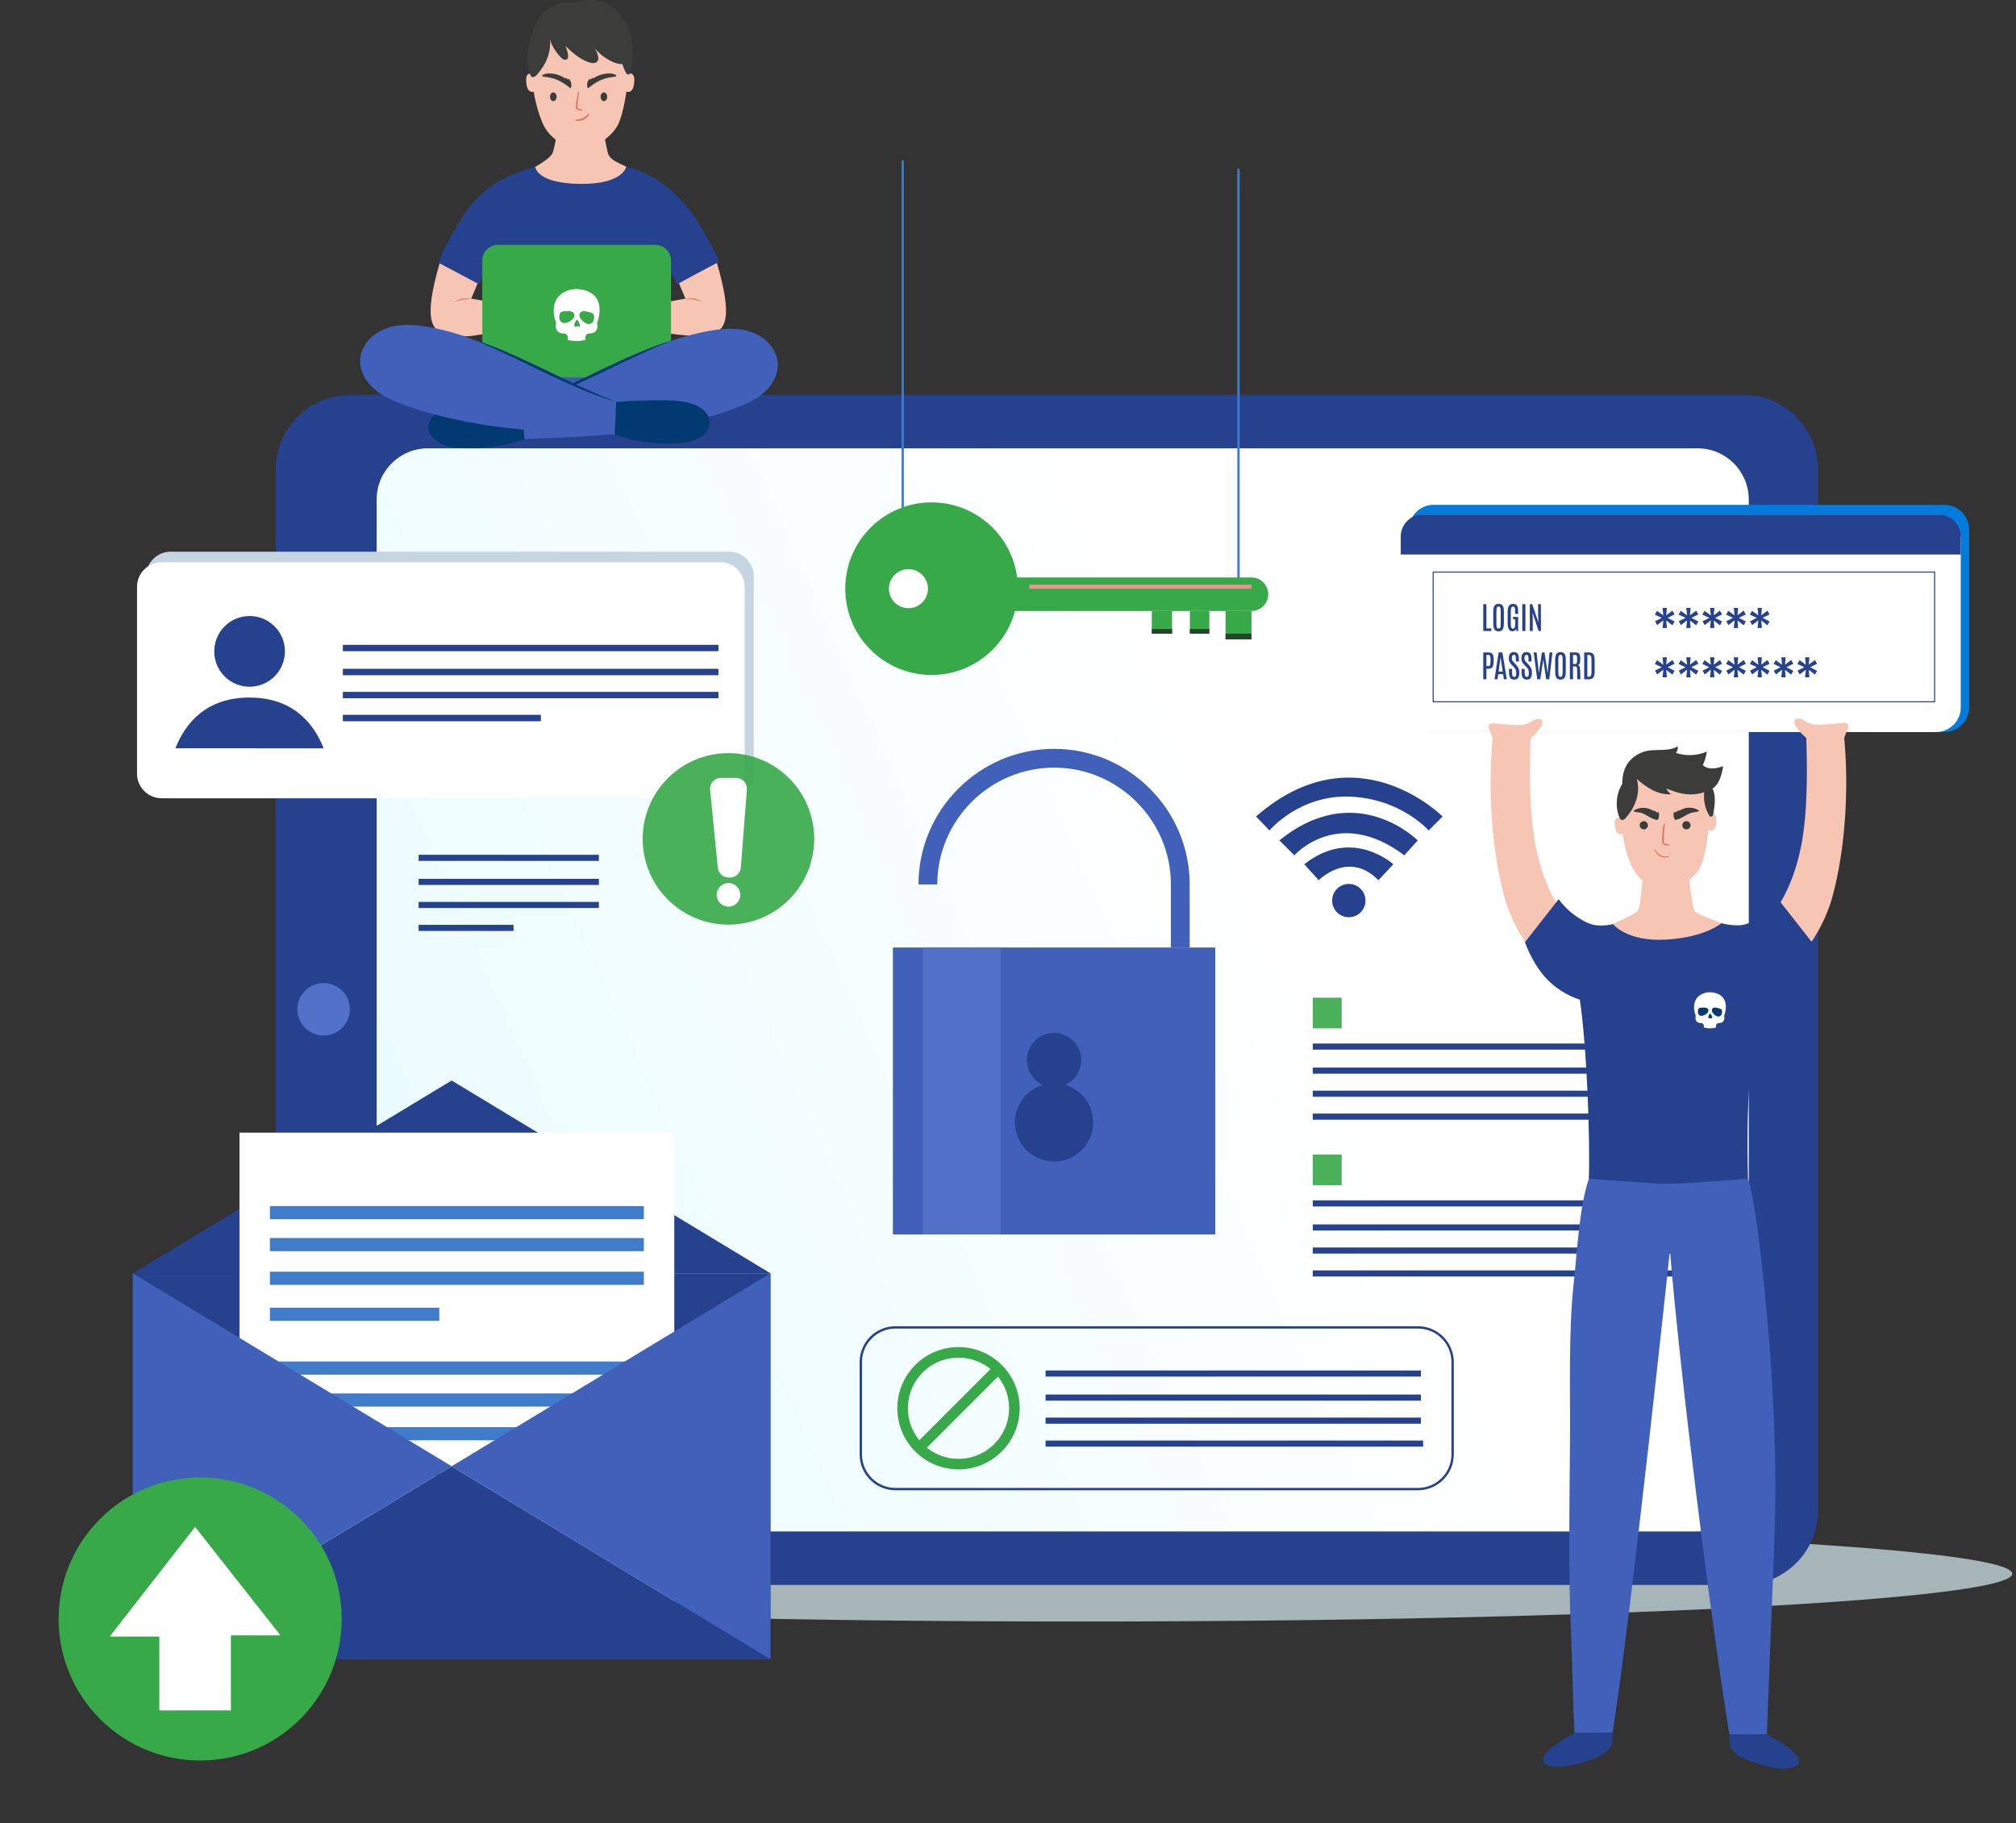 <svg xmlns="http://www.w3.org/2000/svg" width="429" height="388" viewBox="0 0 429 388" fill="none"><rect x="0" y="0" width="429" height="388" fill="#333333" stroke="none"/><path opacity="0.65" d="M229.86 345.106C339.402 345.106 428.203 340.555 428.203 334.942C428.203 329.328 339.402 324.777 229.86 324.777C120.319 324.777 31.518 329.328 31.518 334.942C31.518 340.555 120.319 345.106 229.86 345.106Z" fill="#E4FBFF"></path><path d="M58.684 321.408V99.94C58.684 91.153 65.807 84.029 74.595 84.029H370.98C379.767 84.029 386.891 91.153 386.891 99.94V321.409C386.891 330.196 379.767 337.319 370.98 337.319H74.595C65.807 337.319 58.684 330.195 58.684 321.408Z" fill="#26418D"></path><path d="M80.149 315.03V106.319C80.149 100.297 85.031 95.416 91.051 95.416H361.233C367.255 95.416 372.136 100.298 372.136 106.319V315.03C372.136 321.052 367.254 325.932 361.233 325.932H91.052C85.031 325.932 80.149 321.051 80.149 315.03Z" fill="url(#paint0_linear_592_6088)"></path><path d="M68.871 220.389C65.787 220.389 63.288 217.89 63.288 214.806C63.288 211.722 65.787 209.223 68.871 209.223C71.954 209.223 74.455 211.722 74.455 214.806C74.455 217.89 71.955 220.389 68.871 220.389Z" fill="#5170C8"></path><path d="M94.781 73.618C112.824 75.149 131.254 75.663 148.759 72.853L123.42 87.714L94.781 73.618Z" fill="#3B5CAD"></path><path d="M144.471 60.258C146.437 59.135 150.51 56.908 152.552 55.93C155.973 67.71 154.63 70.717 150.55 71.189C149.196 71.345 147.892 71.521 146.533 71.422C143.208 71.177 140.137 70.781 137.151 69.436C137.35 68.362 137.305 66.138 137.503 65.064C140.169 64.628 143.189 63.997 145.854 63.561L144.471 60.258Z" fill="#F7C5B4"></path><path d="M101.66 60.258C99.694 59.135 95.621 56.908 93.578 55.93C90.158 67.71 91.501 70.717 95.581 71.189C96.935 71.345 98.96 71.719 100.305 71.5C103.537 70.972 105.994 70.927 108.979 69.583C108.781 68.509 108.826 66.138 108.628 65.064C105.962 64.628 102.942 63.997 100.277 63.561L101.66 60.258Z" fill="#F7C5B4"></path><path d="M105.924 76.608C105.917 71.847 104.493 62.414 104.11 55.967L101.955 60.506L93.338 55.931C94.189 52.979 96.534 49.217 98.245 46.439C101.796 40.675 106.323 37.682 113.245 35.694C115.968 34.912 118.794 34.208 122.745 34.174H123.219C127.171 34.208 130.501 34.845 133.264 35.474C139.866 36.975 145.208 41.909 148.76 47.673C150.472 50.451 151.863 52.798 153.025 55.678L144.011 60.507L141.856 55.968C141.378 62.918 140.146 69.968 139.606 76.609H105.924V76.608Z" fill="#26418D"></path><path d="M119.367 23.758C119.118 25.75 117.909 31.983 117.565 32.635C117.015 33.678 114.786 35.01 113.893 35.509C113.893 35.509 114.112 39.047 123.466 39.139C132.671 39.23 133.263 35.471 133.263 35.471C132.369 34.972 129.798 34.172 129.371 32.635C129.174 31.925 127.953 26.02 127.704 24.028L119.367 23.758Z" fill="#F7C5B4"></path><path d="M133.712 7.659C134.492 11.881 133.382 20.377 132.477 23.735C132.109 25.099 131.713 26.51 130.834 27.617C126.492 33.087 120.705 31.358 118.802 30.108C117.309 29.126 116.12 27.779 115.432 26.131C113.676 21.924 112.954 17.289 113.351 12.748C113.351 12.748 112.846 0.896 124.968 0.896C124.968 0.896 132.41 0.61 133.712 7.659Z" fill="#F7C5B4"></path><path d="M113.893 19.279C113.633 19.656 113.029 19.645 112.67 19.36C112.312 19.075 112.151 18.609 112.064 18.159C111.978 17.719 111.945 17.269 111.965 16.822C111.979 16.501 112.028 16.161 112.238 15.916C112.447 15.673 112.804 15.57 113.11 15.663C113.416 15.757 113.655 16.042 113.691 16.359L113.893 19.279Z" fill="#F7C5B4"></path><path d="M133.248 16.361C133.347 16.057 133.523 15.758 133.83 15.665C134.136 15.572 134.493 15.675 134.702 15.918C134.911 16.162 134.961 16.502 134.976 16.823C134.995 17.271 134.962 17.721 134.876 18.161C134.789 18.611 134.629 19.076 134.27 19.361C133.912 19.646 133.308 19.658 133.047 19.281C133.047 19.281 132.782 17.785 133.248 16.361Z" fill="#F7C5B4"></path><path d="M123.258 19.683C123.258 19.683 123.232 19.758 123.216 19.862C123.196 19.98 123.171 20.157 123.148 20.371C123.1 20.799 123.036 21.371 122.971 21.942C122.946 22.223 122.912 22.527 122.911 22.765C122.924 22.88 122.924 22.957 122.969 23.005C122.986 23.03 123.097 23.091 123.184 23.116C123.565 23.222 123.859 23.291 123.859 23.291C123.928 23.308 123.971 23.376 123.954 23.445C123.94 23.505 123.883 23.545 123.824 23.544C123.824 23.544 123.751 23.542 123.623 23.538C123.494 23.537 123.31 23.52 123.079 23.459C122.961 23.421 122.84 23.404 122.679 23.256C122.549 23.119 122.498 22.919 122.509 22.767C122.525 22.464 122.566 22.193 122.602 21.901C122.681 21.325 122.761 20.752 122.848 20.323C122.891 20.109 122.934 19.931 122.97 19.803C123.008 19.66 123.039 19.601 123.039 19.601L123.044 19.591C123.073 19.534 123.143 19.511 123.201 19.54C123.253 19.566 123.277 19.628 123.258 19.683Z" fill="#DA806C"></path><path d="M125.03 18.673C124.809 18.01 124.979 17.222 125.506 16.761C125.552 16.819 125.597 16.875 125.643 16.933C125.782 16.806 125.922 16.68 126.061 16.555C126.123 16.601 126.183 16.645 126.245 16.691C127.265 15.987 128.507 15.611 129.747 15.632C130.28 15.641 130.857 15.745 131.211 16.142C131.105 16.251 130.95 16.306 130.8 16.324C128.704 16.572 127.414 16.971 125.205 18.731C125.205 18.731 125.07 18.795 125.03 18.673Z" fill="#3C3C3B"></path><path d="M114.637 3.953C113.867 5.215 110.955 10.877 112.803 15.824C112.879 16.027 112.98 16.239 113.169 16.346C113.551 16.56 113.996 16.216 114.284 15.887C115.326 14.698 116.185 13.326 116.666 11.815C117.02 10.701 117.161 9.508 117.028 8.35C117.028 8.35 117.273 9.75 118.864 11.696C119.08 11.958 119.576 12.49 119.881 12.639C120.186 12.788 120.609 12.747 120.796 12.464C120.924 12.27 120.915 12.018 120.888 11.788C120.808 11.1 120.618 10.425 120.328 9.797C121.858 11.221 123.459 12.688 125.455 13.305C126.053 13.489 126.839 13.528 127.171 12.998C127.346 12.717 127.331 12.359 127.275 12.033C127.136 11.242 126.777 10.489 126.249 9.883C127.262 11.221 128.597 12.313 130.108 13.043C130.9 13.425 131.772 13.713 132.645 13.614C133.518 13.514 134.49 13.093 134.581 12.219C134.956 8.584 133.674 5.472 132.961 4.399C128.512 -2.301 122.795 0.688 121.597 0.533C118.918 0.187 115.998 1.603 114.637 3.953Z" fill="#3C3C3B"></path><path d="M132.235 10.16C131.978 11.956 132.309 13.831 133.165 15.431C133.266 15.619 133.401 15.823 133.611 15.853C133.791 15.878 133.966 15.76 134.062 15.607C134.158 15.453 134.193 15.271 134.225 15.092C134.556 13.254 134.873 11.288 134.125 9.577C134.07 9.45 134.006 9.323 133.9 9.234C133.778 9.132 133.614 9.093 133.455 9.09C132.798 9.076 132.197 9.687 132.219 10.343" fill="#3C3C3B"></path><path d="M128.131 30.074C128.131 30.074 124.305 32.938 118.802 30.107C118.802 30.107 123.657 35.445 128.131 30.074Z" fill="#F7C5B4"></path><path d="M121.488 18.673C121.708 18.01 121.538 17.222 121.012 16.761C120.966 16.819 120.92 16.875 120.874 16.933C120.735 16.806 120.595 16.68 120.457 16.555C120.395 16.601 120.334 16.645 120.274 16.691C119.254 15.987 118.011 15.611 116.771 15.632C116.239 15.641 115.662 15.745 115.308 16.142C115.414 16.251 115.568 16.306 115.719 16.324C117.814 16.572 119.105 16.971 121.314 18.731C121.314 18.731 121.447 18.795 121.488 18.673Z" fill="#3C3C3B"></path><path d="M125.39 24.442C125.39 24.442 125.306 24.611 125.097 24.844C124.891 25.064 124.571 25.318 124.21 25.506C123.836 25.669 123.434 25.749 123.132 25.769C122.829 25.782 122.631 25.736 122.631 25.736L122.626 25.735C122.546 25.716 122.497 25.637 122.514 25.557C122.529 25.493 122.583 25.448 122.645 25.442C122.645 25.442 122.828 25.424 123.09 25.376C123.354 25.341 123.696 25.235 124.011 25.079C124.338 24.945 124.639 24.749 124.838 24.571C125.041 24.41 125.181 24.27 125.181 24.27C125.233 24.217 125.319 24.217 125.372 24.27C125.414 24.311 125.423 24.375 125.398 24.425L125.39 24.442Z" fill="#DA806C"></path><path d="M129.214 20.598C129.214 21.114 128.9 21.533 128.511 21.533C128.123 21.533 127.809 21.114 127.809 20.598C127.809 20.083 128.123 19.664 128.511 19.664C128.9 19.664 129.214 20.083 129.214 20.598Z" fill="#3C3C3B"></path><path d="M118.444 20.595C118.444 21.11 118.13 21.529 117.742 21.529C117.353 21.529 117.039 21.11 117.039 20.595C117.039 20.079 117.353 19.66 117.742 19.66C118.13 19.66 118.444 20.079 118.444 20.595Z" fill="#3C3C3B"></path><path d="M139.453 80.283H105.968C104.123 80.283 102.627 78.787 102.627 76.942V55.452C102.627 53.607 104.123 52.111 105.968 52.111H139.453C141.298 52.111 142.794 53.607 142.794 55.452V76.942C142.794 78.787 141.298 80.283 139.453 80.283Z" fill="#37A949"></path><path d="M111.619 93.42C126.496 93.001 142.349 92.133 156.298 86.943C158.516 86.119 160.736 85.163 162.521 83.609C164.305 82.054 165.614 79.799 165.519 77.435C165.397 74.366 162.905 71.768 160.022 70.712C157.138 69.657 153.947 69.878 150.924 70.42C137.241 72.876 124.27 81.64 110.854 86.249L111.619 93.42Z" fill="#4060B9"></path><path d="M110.915 86.817C107.744 86.589 104.704 86.147 101.528 86.156C99.283 86.164 96.994 86.237 94.897 86.945C93.935 87.269 93.012 87.734 92.308 88.418C91.603 89.102 91.131 90.023 91.156 90.979C91.191 92.302 92.177 93.505 93.41 94.194C94.643 94.884 96.094 95.137 97.517 95.275C102.228 95.731 107.263 95.051 111.619 93.421L110.915 86.817Z" fill="#003A70"></path><path d="M143.208 72.381C143.208 72.381 142.71 72.583 141.839 72.937C140.963 73.283 139.736 73.814 138.265 74.467C136.787 75.104 135.099 75.924 133.278 76.775C131.465 77.648 129.531 78.579 127.597 79.51C125.653 80.425 123.706 81.334 121.867 82.16C120.025 82.982 118.278 83.687 116.771 84.263C115.269 84.85 113.982 85.254 113.087 85.539C112.186 85.809 111.671 85.962 111.671 85.962C111.671 85.962 112.172 85.768 113.048 85.428C113.927 85.096 115.165 84.581 116.642 83.945C118.127 83.326 119.82 82.517 121.647 81.68C123.471 80.833 125.403 79.899 127.334 78.961C129.282 78.054 131.229 77.147 133.055 76.296C134.892 75.465 136.631 74.743 138.132 74.15C139.627 73.548 140.909 73.123 141.799 72.825C142.695 72.543 143.208 72.381 143.208 72.381Z" fill="#003A70"></path><path d="M130.813 92.464C115.935 92.088 99.84 91.278 85.875 86.129C83.654 85.311 81.431 84.362 79.642 82.812C77.854 81.263 76.537 79.011 76.625 76.646C76.739 73.578 79.223 70.971 82.103 69.907C84.984 68.844 88.176 69.055 91.201 69.589C104.892 72.005 117.69 80.969 131.119 85.537L130.813 92.464Z" fill="#4060B9"></path><path d="M100.306 72.084C100.306 72.084 100.806 72.248 101.681 72.536C102.548 72.837 103.799 73.264 105.259 73.861C106.725 74.449 108.426 75.162 110.222 75.98C112.008 76.817 113.912 77.71 115.817 78.603C117.707 79.525 119.597 80.442 121.379 81.277C123.166 82.102 124.821 82.902 126.27 83.517C127.713 84.147 128.921 84.664 129.777 84.998C130.631 85.343 131.118 85.539 131.118 85.539C131.118 85.539 130.616 85.382 129.736 85.11C128.862 84.822 127.607 84.416 126.139 83.833C124.666 83.262 122.959 82.566 121.159 81.757C119.361 80.942 117.454 80.05 115.554 79.15C113.664 78.233 111.772 77.317 109.999 76.457C108.218 75.62 106.569 74.807 105.126 74.175C103.689 73.529 102.492 72.994 101.639 72.647C100.79 72.289 100.306 72.084 100.306 72.084Z" fill="#003A70"></path><path d="M130.813 92.463C135.173 94.081 139.969 94.757 144.679 94.287C146.102 94.145 147.552 93.888 148.783 93.194C150.014 92.501 150.997 91.296 151.027 89.972C151.049 89.016 150.575 88.097 149.869 87.415C149.162 86.733 148.238 86.272 147.275 85.95C145.176 85.249 142.886 85.182 140.642 85.182C137.466 85.182 134.289 85.301 131.118 85.539L130.813 92.463Z" fill="#003A70"></path><path d="M96.689 64.197C96.689 64.197 96.896 64.089 97.214 63.945C97.534 63.808 97.956 63.622 98.439 63.533C98.925 63.487 99.377 63.52 99.725 63.538C100.072 63.565 100.305 63.593 100.305 63.593C100.305 63.593 100.075 63.641 99.73 63.685C99.386 63.736 98.91 63.732 98.476 63.79C98.045 63.851 97.6 64.013 97.261 64.082C96.92 64.16 96.689 64.197 96.689 64.197Z" fill="#DA806C"></path><path d="M124.18 61.707C129.43 62.963 127.055 68.761 127.055 68.761C127.591 71.244 125.177 70.985 125.177 70.985C125.177 70.985 124.333 71.253 124.602 72.326C124.602 72.326 123.873 72.595 122.761 72.595C121.649 72.595 120.793 72.326 120.793 72.326C121.061 71.253 120.218 70.985 120.218 70.985C120.218 70.985 117.83 71.261 118.34 68.761C118.34 68.761 116.039 63.241 121.215 61.707C121.215 61.707 122.417 61.285 124.18 61.707Z" fill="white"></path><path d="M123.375 66.671C123.509 66.447 123.736 66.286 123.993 66.237C124.25 66.189 124.515 66.227 124.772 66.278C125.077 66.338 125.378 66.418 125.675 66.514C125.897 66.587 126.129 66.678 126.272 66.863C126.419 67.055 126.445 67.312 126.434 67.553C126.42 67.847 126.358 68.142 126.212 68.397C126.065 68.652 125.829 68.863 125.546 68.938C125.034 69.075 124.514 68.763 124.112 68.42C123.701 68.068 123.352 67.684 123.299 67.145C123.299 67.145 123.311 66.779 123.375 66.671Z" fill="#37A949"></path><path d="M122.218 66.908C122.136 66.659 121.95 66.453 121.709 66.349C121.469 66.246 121.202 66.225 120.941 66.219C120.63 66.212 120.319 66.223 120.009 66.252C119.775 66.275 119.53 66.314 119.35 66.463C119.164 66.618 119.083 66.864 119.041 67.101C118.99 67.39 118.987 67.693 119.073 67.973C119.16 68.254 119.345 68.51 119.606 68.646C120.075 68.892 120.651 68.701 121.119 68.453C121.597 68.199 122.021 67.901 122.19 67.386C122.19 67.386 122.258 67.026 122.218 66.908Z" fill="#37A949"></path><path d="M122.803 68.074C122.855 68.101 122.92 68.157 122.959 68.208C123.158 68.473 123.296 68.804 123.378 69.153C123.407 69.27 123.421 69.42 123.344 69.498C123.287 69.557 123.203 69.548 123.133 69.52C123.063 69.492 122.996 69.446 122.923 69.438C122.841 69.428 122.761 69.467 122.682 69.498C122.558 69.546 122.411 69.569 122.308 69.47C122.231 69.396 122.199 69.266 122.205 69.145C122.21 69.024 122.249 68.91 122.29 68.801C122.367 68.6 122.458 68.407 122.561 68.227C122.561 68.227 122.708 68.025 122.803 68.074Z" fill="#37A949"></path><path d="M149.443 64.198C149.443 64.198 149.212 64.161 148.872 64.084C148.533 64.014 148.088 63.853 147.657 63.792C147.223 63.734 146.747 63.738 146.403 63.687C146.057 63.643 145.828 63.595 145.828 63.595C145.828 63.595 146.061 63.566 146.408 63.54C146.757 63.522 147.209 63.489 147.694 63.535C148.177 63.624 148.598 63.81 148.919 63.947C149.236 64.088 149.443 64.198 149.443 64.198Z" fill="#DA806C"></path><path d="M258.608 201.658H190.009V262.724H258.608V201.658Z" fill="#4060B9"></path><path d="M197.453 188.23C197.453 173.459 209.537 161.375 224.308 161.375C239.078 161.375 251.163 173.459 251.163 188.23V201.657" stroke="#4060B9" stroke-width="4" stroke-miterlimit="10"></path><path d="M212.956 201.658H196.377V262.724H212.956V201.658Z" fill="#5170C8"></path><path d="M224.308 247.197C228.906 247.197 232.633 243.469 232.633 238.872C232.633 234.274 228.906 230.547 224.308 230.547C219.711 230.547 215.983 234.274 215.983 238.872C215.983 243.469 219.711 247.197 224.308 247.197Z" fill="#26418D"></path><path d="M224.308 231.41C227.505 231.41 230.096 228.819 230.096 225.622C230.096 222.425 227.505 219.834 224.308 219.834C221.112 219.834 218.521 222.425 218.521 225.622C218.521 228.819 221.112 231.41 224.308 231.41Z" fill="#26418D"></path><path d="M263.551 35.902V125.289" stroke="#407CCA" stroke-width="0.5" stroke-miterlimit="10"></path><path d="M192.098 34.117V117.144" stroke="#407CCA" stroke-width="0.482" stroke-miterlimit="10"></path><path d="M210.19 130.04H266.309C268.273 130.04 269.88 128.433 269.88 126.468C269.88 124.504 268.274 122.896 266.309 122.896H210.19C208.226 122.896 206.618 124.503 206.618 126.468C206.618 128.432 208.225 130.04 210.19 130.04Z" fill="#37A949"></path><path d="M266.309 130.039H260.794V136.074H266.309V130.039Z" fill="#37A949"></path><path d="M253.206 134.867H257.345V130.04H253.206V134.867Z" fill="#37A949"></path><path d="M245.102 134.867H249.413V130.04H245.102V134.867Z" fill="#37A949"></path><path d="M219.017 125.289H266.309V124.438H219.017V125.289Z" fill="#F19091"></path><path d="M260.793 136.074H266.309V134.867H260.793V136.074Z" fill="#234628"></path><path d="M253.206 134.865H257.345V133.869H253.206V134.865Z" fill="#234628"></path><path d="M245.102 134.865H249.413V133.869H245.102V134.865Z" fill="#234628"></path><path d="M179.872 125.288C179.872 135.431 188.095 143.654 198.238 143.654C208.382 143.654 216.604 135.431 216.604 125.288C216.604 115.144 208.382 106.922 198.238 106.922C188.095 106.922 179.872 115.144 179.872 125.288Z" fill="#37A949"></path><path d="M182.518 125.287C182.518 133.969 189.556 141.008 198.238 141.008C206.92 141.008 213.959 133.969 213.959 125.287C213.959 116.605 206.92 109.566 198.238 109.566C189.556 109.567 182.518 116.605 182.518 125.287Z" fill="#37A949"></path><path d="M189.165 125.288C189.165 127.58 191.023 129.438 193.316 129.438C195.609 129.438 197.467 127.579 197.467 125.287C197.467 122.994 195.609 121.137 193.316 121.137C191.023 121.138 189.165 122.996 189.165 125.288Z" fill="white"></path><path d="M127.439 181.924H89.077V183.223H127.439V181.924Z" fill="#26418D"></path><path d="M127.439 187.043H89.077V188.342H127.439V187.043Z" fill="#26418D"></path><path d="M127.439 191.955H89.077V193.254H127.439V191.955Z" fill="#26418D"></path><path d="M109.279 196.832H89.077V198.131H109.279V196.832Z" fill="#26418D"></path><path d="M163.954 271H28.259V353.124H163.954V271Z" fill="#26418D"></path><path d="M28.259 271L96.106 229.963L163.954 271H28.259Z" fill="#26418D"></path><path d="M143.49 241.059H50.961V346.205H143.49V241.059Z" fill="white"></path><path d="M137.01 256.688H57.44V259.485H137.01V256.688Z" fill="#407CCA"></path><path d="M137.01 263.488H57.44V266.286H137.01V263.488Z" fill="#407CCA"></path><path d="M137.01 270.658H57.44V273.455H137.01V270.658Z" fill="#407CCA"></path><path d="M93.482 278.316H57.44V281.114H93.482V278.316Z" fill="#407CCA"></path><path d="M137.01 289.768H57.44V292.565H137.01V289.768Z" fill="#407CCA"></path><path d="M137.01 296.568H57.44V299.366H137.01V296.568Z" fill="#407CCA"></path><path d="M137.01 303.738H57.44V306.536H137.01V303.738Z" fill="#407CCA"></path><path d="M93.482 311.396H57.44V314.193H93.482V311.396Z" fill="#407CCA"></path><path d="M28.259 353.125L96.106 312.062L163.954 353.125H28.259Z" fill="#26418D"></path><path d="M28.259 271L96.106 312.062L28.259 353.124V271Z" fill="#4060B9"></path><path d="M163.954 271L96.106 312.062L163.954 353.124V271Z" fill="#4060B9"></path><path d="M63.89 365.863C75.652 354.101 75.652 335.032 63.89 323.27C52.128 311.508 33.059 311.508 21.297 323.27C9.535 335.032 9.535 354.101 21.297 365.863C33.059 377.625 52.128 377.625 63.89 365.863Z" fill="#37A949"></path><path d="M41.519 324.971L59.691 348.055H49.132V364.017H33.906V348.3H23.346L41.519 324.971Z" fill="white"></path><path d="M359.213 222.094H279.353V223.392H359.213V222.094Z" fill="#26418D"></path><path d="M359.213 227.213H279.353V228.512H359.213V227.213Z" fill="#26418D"></path><path d="M359.213 232.125H279.353V233.424H359.213V232.125Z" fill="#26418D"></path><path d="M359.694 237.002H279.353V238.301H359.694V237.002Z" fill="#26418D"></path><path opacity="0.9" d="M285.508 212.336H279.353V218.861H285.508V212.336Z" fill="#37A949"></path><path d="M359.213 255.471H279.353V256.769H359.213V255.471Z" fill="#26418D"></path><path d="M359.213 260.59H279.353V261.889H359.213V260.59Z" fill="#26418D"></path><path d="M359.213 265.502H279.353V266.801H359.213V265.502Z" fill="#26418D"></path><path d="M359.694 270.379H279.353V271.678H359.694V270.379Z" fill="#26418D"></path><path opacity="0.9" d="M285.508 245.713H279.353V252.238H285.508V245.713Z" fill="#37A949"></path><path d="M155.183 169.893H36.306C33.435 169.893 31.086 167.544 31.086 164.673V122.636C31.086 119.765 33.435 117.416 36.306 117.416H155.183C158.054 117.416 160.403 119.765 160.403 122.636V164.673C160.403 167.544 158.054 169.893 155.183 169.893Z" fill="#C7D4E2"></path><path d="M153.256 169.892H34.379C31.508 169.892 29.159 167.543 29.159 164.672V124.882C29.159 122.011 31.508 119.662 34.379 119.662H153.256C156.127 119.662 158.476 122.011 158.476 124.882V164.672C158.476 167.543 156.127 169.892 153.256 169.892Z" fill="white"></path><path d="M68.871 159.267C66.737 153.869 62.305 148.468 53.11 148.461C43.891 148.454 39.458 153.854 37.33 159.256L68.871 159.267Z" fill="#26418D"></path><path d="M60.633 138.63C60.633 142.786 57.265 146.154 53.11 146.154C48.955 146.154 45.587 142.786 45.587 138.63C45.587 134.475 48.955 131.107 53.11 131.107C57.265 131.107 60.633 134.475 60.633 138.63Z" fill="#26418D"></path><path d="M152.856 137.258H72.995V138.557H152.856V137.258Z" fill="#26418D"></path><path d="M152.856 142.377H72.995V143.676H152.856V142.377Z" fill="#26418D"></path><path d="M152.856 147.289H72.995V148.588H152.856V147.289Z" fill="#26418D"></path><path d="M115.051 152.166H72.995V153.465H115.051V152.166Z" fill="#26418D"></path><path d="M152.856 137.258H72.995V138.557H152.856V137.258Z" fill="#26418D"></path><path d="M152.856 142.377H72.995V143.676H152.856V142.377Z" fill="#26418D"></path><path d="M152.856 147.289H72.995V148.588H152.856V147.289Z" fill="#26418D"></path><path d="M115.051 152.166H72.995V153.465H115.051V152.166Z" fill="#26418D"></path><path d="M267.279 173.78L270.138 176.745C270.138 176.745 276.491 169.122 287.29 169.546C298.089 169.969 304.018 176.745 304.018 176.745L306.982 173.78C306.982 173.78 288.56 155.146 267.279 173.78Z" fill="#26418D"></path><path d="M272.256 178.863L275.432 182.038C275.432 182.038 284.748 171.451 298.83 182.038L301.688 178.863C301.688 178.863 288.56 165.628 272.256 178.863Z" fill="#26418D"></path><path d="M280.619 187.331C280.619 187.331 286.972 180.873 293.324 187.331L296.5 183.943C296.5 183.943 287.712 175.897 277.548 183.943L280.619 187.331Z" fill="#26418D"></path><path d="M290.572 191.671C290.572 193.63 288.985 195.218 287.026 195.218C285.067 195.218 283.479 193.63 283.479 191.671C283.479 189.713 285.067 188.125 287.026 188.125C288.985 188.125 290.572 189.713 290.572 191.671Z" fill="#26418D"></path><path d="M302.361 291.68H222.5V292.978H302.361V291.68Z" fill="#26418D"></path><path d="M302.361 296.799H222.5V298.098H302.361V296.799Z" fill="#26418D"></path><path d="M302.361 301.711H222.5V303.01H302.361V301.711Z" fill="#26418D"></path><path d="M302.841 306.588H222.5V307.887H302.841V306.588Z" fill="#26418D"></path><path d="M203.968 311.607C210.536 311.607 215.859 306.283 215.859 299.715C215.859 293.148 210.536 287.824 203.968 287.824C197.401 287.824 192.077 293.148 192.077 299.715C192.077 306.283 197.401 311.607 203.968 311.607Z" stroke="#37A949" stroke-width="2.253" stroke-miterlimit="10"></path><path d="M212.352 291.398L195.584 308.167" stroke="#37A949" stroke-width="2.253" stroke-miterlimit="10"></path><path d="M301.735 316.922H190.557C186.482 316.922 183.179 313.619 183.179 309.544V289.888C183.179 285.813 186.482 282.51 190.557 282.51H301.735C305.81 282.51 309.113 285.813 309.113 289.888V309.544C309.113 313.619 305.81 316.922 301.735 316.922Z" stroke="#26418D" stroke-width="0.5" stroke-miterlimit="10"></path><path d="M413.798 155.799H305.069C302.198 155.799 299.849 153.45 299.849 150.579V112.659C299.849 109.788 302.198 107.439 305.069 107.439H413.798C416.669 107.439 419.018 109.788 419.018 112.659V150.579C419.018 153.45 416.669 155.799 413.798 155.799Z" fill="#027BDC"></path><path d="M412.023 155.799H303.293C300.422 155.799 298.073 153.45 298.073 150.579V114.73C298.073 111.859 300.422 109.51 303.293 109.51H412.023C414.894 109.51 417.243 111.859 417.243 114.73V150.579C417.243 153.45 414.894 155.799 412.023 155.799Z" fill="white"></path><path d="M299.371 118.013H417.243V114.179C417.243 111.61 415.141 109.51 412.574 109.51H302.742C300.174 109.51 298.073 111.611 298.073 114.179V118.013H299.371Z" fill="#26418D"></path><path d="M353.784 144.158L353.958 142.521L352.645 143.539L352.182 142.729L353.628 142.001L352.148 141.313L352.616 140.509L353.952 141.48L353.784 139.884H354.71L354.571 141.463L355.878 140.468L356.346 141.272L354.86 142.001L356.346 142.77L355.878 143.58L354.571 142.55L354.71 144.158H353.784ZM358.839 144.158L359.012 142.521L357.7 143.539L357.237 142.729L358.683 142.001L357.202 141.313L357.671 140.509L359.007 141.48L358.839 139.884H359.764L359.625 141.463L360.932 140.468L361.401 141.272L359.914 142.001L361.401 142.77L360.932 143.58L359.625 142.55L359.764 144.158H358.839ZM363.893 144.158L364.067 142.521L362.754 143.539L362.291 142.729L363.737 142.001L362.257 141.313L362.725 140.509L364.061 141.48L363.893 139.884H364.819L364.68 141.463L365.987 140.468L366.455 141.272L364.969 142.001L366.455 142.77L365.987 143.58L364.68 142.55L364.819 144.158H363.893ZM368.948 144.158L369.121 142.521L367.808 143.539L367.346 142.729L368.792 142.001L367.311 141.313L367.78 140.509L369.115 141.48L368.948 139.884H369.873L369.734 141.463L371.041 140.468L371.51 141.272L370.023 142.001L371.51 142.77L371.041 143.58L369.734 142.55L369.873 144.158H368.948ZM374.002 144.158L374.176 142.521L372.863 143.539L372.4 142.729L373.846 142.001L372.366 141.313L372.834 140.509L374.17 141.48L374.002 139.884H374.928L374.789 141.463L376.096 140.468L376.564 141.272L375.078 142.001L376.564 142.77L376.096 143.58L374.789 142.55L374.928 144.158H374.002ZM379.057 144.158L379.23 142.521L377.917 143.539L377.455 142.729L378.901 142.001L377.42 141.313L377.889 140.509L379.224 141.48L379.057 139.884H379.982L379.843 141.463L381.15 140.468L381.619 141.272L380.132 142.001L381.619 142.77L381.15 143.58L379.843 142.55L379.982 144.158H379.057ZM384.111 144.158L384.285 142.521L382.972 143.539L382.509 142.729L383.955 142.001L382.475 141.313L382.943 140.509L384.279 141.48L384.111 139.884H385.036L384.898 141.463L386.205 140.468L386.673 141.272L385.187 142.001L386.673 142.77L386.205 143.58L384.898 142.55L385.036 144.158H384.111Z" fill="#26418D"></path><path d="M353.784 133.652L353.958 132.015L352.645 133.033L352.182 132.224L353.628 131.495L352.148 130.807L352.616 130.003L353.952 130.974L353.784 129.378H354.71L354.571 130.957L355.878 129.962L356.346 130.766L354.86 131.495L356.346 132.264L355.878 133.074L354.571 132.044L354.71 133.652H353.784ZM358.839 133.652L359.012 132.015L357.7 133.033L357.237 132.224L358.683 131.495L357.202 130.807L357.671 130.003L359.007 130.974L358.839 129.378H359.764L359.625 130.957L360.932 129.962L361.401 130.766L359.914 131.495L361.401 132.264L360.932 133.074L359.625 132.044L359.764 133.652H358.839ZM363.893 133.652L364.067 132.015L362.754 133.033L362.291 132.224L363.737 131.495L362.257 130.807L362.725 130.003L364.061 130.974L363.893 129.378H364.819L364.68 130.957L365.987 129.962L366.455 130.766L364.969 131.495L366.455 132.264L365.987 133.074L364.68 132.044L364.819 133.652H363.893ZM368.948 133.652L369.121 132.015L367.808 133.033L367.346 132.224L368.792 131.495L367.311 130.807L367.78 130.003L369.115 130.974L368.948 129.378H369.873L369.734 130.957L371.041 129.962L371.51 130.766L370.023 131.495L371.51 132.264L371.041 133.074L369.734 132.044L369.873 133.652H368.948ZM374.002 133.652L374.176 132.015L372.863 133.033L372.4 132.224L373.846 131.495L372.366 130.807L372.834 130.003L374.17 130.974L374.002 129.378H374.928L374.789 130.957L376.096 129.962L376.564 130.766L375.078 131.495L376.564 132.264L376.096 133.074L374.789 132.044L374.928 133.652H374.002Z" fill="#26418D"></path><path d="M411.688 121.754H304.979V149.361H411.688V121.754Z" stroke="#26418D" stroke-width="0.224" stroke-miterlimit="10"></path><path d="M315.634 134.297V128.589H316.305V133.742H317.359V134.297H315.634ZM318.897 134.362C318.611 134.362 318.385 134.299 318.219 134.174C318.055 134.048 317.937 133.859 317.865 133.606C317.796 133.353 317.762 133.036 317.762 132.656V130.139C317.762 129.81 317.794 129.525 317.859 129.283C317.924 129.041 318.039 128.853 318.206 128.718C318.372 128.584 318.608 128.517 318.913 128.517C319.142 128.517 319.329 128.556 319.474 128.634C319.619 128.71 319.73 128.819 319.808 128.962C319.888 129.102 319.943 129.272 319.974 129.471C320.004 129.67 320.019 129.893 320.019 130.139V132.656C320.019 133.036 319.984 133.353 319.915 133.606C319.848 133.859 319.732 134.048 319.568 134.174C319.406 134.299 319.182 134.362 318.897 134.362ZM318.897 133.784C319.02 133.784 319.114 133.75 319.179 133.681C319.244 133.609 319.288 133.491 319.312 133.327C319.336 133.163 319.348 132.941 319.348 132.662V130.1C319.348 129.758 319.321 129.505 319.266 129.341C319.212 129.177 319.095 129.095 318.913 129.095C318.725 129.095 318.597 129.177 318.53 129.341C318.465 129.503 318.433 129.755 318.433 130.097V132.662C318.433 132.943 318.445 133.166 318.469 133.33C318.492 133.493 318.538 133.609 318.605 133.681C318.672 133.75 318.769 133.784 318.897 133.784ZM321.851 134.352C321.521 134.352 321.266 134.216 321.089 133.943C320.912 133.671 320.823 133.222 320.823 132.597V130.204C320.823 129.953 320.841 129.726 320.875 129.523C320.912 129.317 320.974 129.14 321.06 128.991C321.146 128.842 321.264 128.727 321.414 128.647C321.565 128.567 321.755 128.527 321.984 128.527C322.222 128.527 322.411 128.568 322.552 128.65C322.695 128.73 322.803 128.845 322.876 128.994C322.95 129.143 322.998 129.322 323.022 129.529C323.046 129.737 323.058 129.966 323.058 130.217V130.658H322.409V129.915C322.409 129.638 322.381 129.434 322.325 129.302C322.271 129.168 322.157 129.101 321.984 129.101C321.801 129.101 321.673 129.18 321.602 129.338C321.53 129.496 321.495 129.775 321.495 130.175V132.575C321.495 133.011 321.524 133.324 321.582 133.512C321.643 133.7 321.77 133.794 321.965 133.794C322.151 133.794 322.276 133.7 322.341 133.512C322.408 133.322 322.442 133.005 322.442 132.562V131.819H321.978V131.3H323.058V134.297H322.704L322.614 133.856C322.553 134.016 322.457 134.139 322.325 134.226C322.195 134.31 322.037 134.352 321.851 134.352ZM323.937 134.297V128.589H324.608V134.297H323.937ZM325.545 134.297V128.589H326.051L327.375 132.474L327.307 130.823V128.589H327.9V134.297H327.407L326.126 130.379L326.165 131.819V134.297H325.545Z" fill="#26418D"></path><path d="M315.634 144.568V138.86H316.782C317.009 138.86 317.193 138.898 317.333 138.974C317.476 139.049 317.585 139.159 317.661 139.301C317.737 139.444 317.788 139.616 317.813 139.817C317.842 140.018 317.856 140.244 317.856 140.495V140.582C317.856 140.965 317.825 141.286 317.765 141.546C317.706 141.805 317.599 142.001 317.444 142.133C317.29 142.262 317.07 142.327 316.782 142.327H316.305V144.568H315.634ZM316.305 141.769H316.714C316.846 141.769 316.945 141.733 317.012 141.659C317.079 141.583 317.125 141.459 317.149 141.286C317.175 141.113 317.188 140.879 317.188 140.582V140.472C317.188 140.105 317.159 139.833 317.103 139.658C317.047 139.481 316.923 139.392 316.73 139.392H316.305V141.769ZM318.034 144.568L318.9 138.86H319.708L320.651 144.568H320.019L319.857 143.479H318.822L318.673 144.568H318.034ZM318.897 142.934H319.772L319.322 139.918H319.312L318.897 142.934ZM322.205 144.633C321.974 144.633 321.785 144.592 321.641 144.51C321.496 144.426 321.384 144.307 321.306 144.153C321.229 144 321.175 143.819 321.144 143.612C321.116 143.402 321.102 143.171 321.102 142.918V142.363H321.754V142.943C321.754 143.343 321.782 143.63 321.838 143.803C321.897 143.974 322.021 144.059 322.211 144.059C322.343 144.059 322.439 144.029 322.5 143.968C322.563 143.906 322.603 143.806 322.62 143.67C322.637 143.534 322.646 143.354 322.646 143.132C322.646 142.876 322.601 142.657 322.51 142.473C322.421 142.289 322.292 142.113 322.124 141.945L321.751 141.572C321.643 141.461 321.537 141.341 321.433 141.212C321.329 141.08 321.243 140.931 321.174 140.764C321.106 140.598 321.073 140.407 321.073 140.193C321.073 139.906 321.103 139.657 321.164 139.447C321.224 139.238 321.335 139.075 321.495 138.961C321.655 138.846 321.882 138.789 322.176 138.789C322.407 138.789 322.592 138.829 322.73 138.909C322.871 138.989 322.976 139.103 323.045 139.253C323.116 139.4 323.163 139.575 323.184 139.778C323.208 139.981 323.22 140.206 323.22 140.453V140.79H322.578V140.407C322.578 140.176 322.568 139.983 322.549 139.83C322.531 139.674 322.495 139.558 322.438 139.48C322.382 139.402 322.295 139.363 322.176 139.363C322.068 139.363 321.979 139.39 321.91 139.444C321.843 139.496 321.794 139.577 321.764 139.687C321.734 139.798 321.718 139.939 321.718 140.112C321.718 140.263 321.737 140.389 321.774 140.488C321.81 140.586 321.865 140.676 321.939 140.761C322.015 140.845 322.106 140.945 322.215 141.059L322.604 141.471C322.809 141.685 322.977 141.925 323.106 142.191C323.238 142.455 323.304 142.762 323.304 143.112C323.304 143.428 323.273 143.699 323.21 143.926C323.15 144.153 323.041 144.328 322.883 144.452C322.725 144.573 322.499 144.633 322.205 144.633ZM324.89 144.633C324.659 144.633 324.471 144.592 324.326 144.51C324.181 144.426 324.07 144.307 323.992 144.153C323.914 144 323.86 143.819 323.83 143.612C323.802 143.402 323.788 143.171 323.788 142.918V142.363H324.439V142.943C324.439 143.343 324.468 143.63 324.524 143.803C324.582 143.974 324.707 144.059 324.897 144.059C325.029 144.059 325.125 144.029 325.185 143.968C325.248 143.906 325.288 143.806 325.305 143.67C325.323 143.534 325.331 143.354 325.331 143.132C325.331 142.876 325.286 142.657 325.195 142.473C325.107 142.289 324.978 142.113 324.809 141.945L324.436 141.572C324.328 141.461 324.222 141.341 324.118 141.212C324.015 141.08 323.928 140.931 323.859 140.764C323.792 140.598 323.758 140.407 323.758 140.193C323.758 139.906 323.789 139.657 323.849 139.447C323.91 139.238 324.02 139.075 324.18 138.961C324.34 138.846 324.567 138.789 324.861 138.789C325.092 138.789 325.277 138.829 325.416 138.909C325.556 138.989 325.661 139.103 325.73 139.253C325.802 139.4 325.848 139.575 325.87 139.778C325.894 139.981 325.905 140.206 325.905 140.453V140.79H325.263V140.407C325.263 140.176 325.254 139.983 325.234 139.83C325.217 139.674 325.18 139.558 325.124 139.48C325.068 139.402 324.98 139.363 324.861 139.363C324.753 139.363 324.664 139.39 324.595 139.444C324.528 139.496 324.479 139.577 324.449 139.687C324.419 139.798 324.404 139.939 324.404 140.112C324.404 140.263 324.422 140.389 324.459 140.488C324.496 140.586 324.551 140.676 324.624 140.761C324.7 140.845 324.792 140.945 324.9 141.059L325.289 141.471C325.495 141.685 325.662 141.925 325.792 142.191C325.924 142.455 325.99 142.762 325.99 143.112C325.99 143.428 325.958 143.699 325.896 143.926C325.835 144.153 325.726 144.328 325.568 144.452C325.41 144.573 325.184 144.633 324.89 144.633ZM327.115 144.568L326.363 138.86H326.982L327.469 143.235L328.117 138.86H328.665L329.33 143.235L329.742 138.86H330.358L329.684 144.568H329.019L328.409 140.355L327.764 144.568H327.115ZM332.071 144.633C331.785 144.633 331.56 144.571 331.393 144.445C331.229 144.32 331.111 144.131 331.04 143.878C330.97 143.625 330.936 143.308 330.936 142.927V140.41C330.936 140.082 330.968 139.796 331.033 139.554C331.098 139.312 331.214 139.124 331.38 138.99C331.547 138.856 331.782 138.789 332.087 138.789C332.316 138.789 332.503 138.828 332.648 138.906C332.793 138.981 332.904 139.09 332.982 139.233C333.062 139.374 333.117 139.543 333.148 139.742C333.178 139.941 333.193 140.164 333.193 140.41V142.927C333.193 143.308 333.158 143.625 333.089 143.878C333.022 144.131 332.907 144.32 332.742 144.445C332.58 144.571 332.356 144.633 332.071 144.633ZM332.071 144.056C332.194 144.056 332.288 144.021 332.353 143.952C332.418 143.881 332.462 143.763 332.486 143.599C332.51 143.434 332.522 143.213 332.522 142.934V140.372C332.522 140.03 332.495 139.777 332.441 139.613C332.387 139.448 332.269 139.366 332.087 139.366C331.899 139.366 331.771 139.448 331.704 139.613C331.64 139.775 331.607 140.027 331.607 140.368V142.934C331.607 143.215 331.619 143.438 331.643 143.602C331.667 143.764 331.712 143.881 331.779 143.952C331.846 144.021 331.943 144.056 332.071 144.056ZM334.062 144.568V138.86H335.259C335.562 138.86 335.785 138.914 335.93 139.022C336.075 139.128 336.169 139.289 336.213 139.506C336.258 139.72 336.281 139.99 336.281 140.316C336.281 140.669 336.245 140.949 336.174 141.156C336.102 141.364 335.964 141.498 335.758 141.559C335.862 141.576 335.948 141.62 336.015 141.692C336.084 141.763 336.138 141.874 336.177 142.026C336.216 142.177 336.243 142.38 336.258 142.635C336.275 142.888 336.284 143.207 336.284 143.592C336.284 143.629 336.284 143.682 336.284 143.751C336.284 143.82 336.285 143.896 336.287 143.978C336.289 144.06 336.291 144.141 336.294 144.221C336.298 144.301 336.303 144.373 336.31 144.435C336.316 144.496 336.325 144.54 336.336 144.568H335.668C335.659 144.549 335.651 144.506 335.645 144.439C335.638 144.372 335.633 144.283 335.629 144.173C335.624 144.062 335.621 143.932 335.619 143.78C335.617 143.627 335.616 143.456 335.616 143.268C335.616 143.078 335.616 142.87 335.616 142.645C335.616 142.429 335.606 142.265 335.587 142.152C335.569 142.038 335.526 141.959 335.457 141.915C335.39 141.87 335.282 141.843 335.133 141.834L334.734 141.812V144.568H334.062ZM334.734 141.319H335.162C335.285 141.319 335.379 141.295 335.444 141.247C335.511 141.198 335.556 141.1 335.58 140.955C335.604 140.808 335.616 140.589 335.616 140.297V140.258C335.616 140.016 335.604 139.833 335.58 139.71C335.558 139.585 335.515 139.5 335.45 139.457C335.385 139.414 335.287 139.392 335.155 139.392H334.734V141.319ZM337.111 144.568V138.86H338.184C338.483 138.86 338.715 138.923 338.882 139.048C339.048 139.172 339.165 139.349 339.232 139.58C339.299 139.812 339.333 140.088 339.333 140.41L339.336 142.918C339.336 143.302 339.297 143.617 339.219 143.861C339.143 144.103 339.019 144.282 338.846 144.396C338.675 144.511 338.447 144.568 338.162 144.568H337.111ZM337.779 144.027H338.123C338.244 144.027 338.344 144.001 338.424 143.949C338.504 143.895 338.564 143.795 338.603 143.651C338.644 143.506 338.664 143.296 338.664 143.021V140.394C338.664 140.035 338.622 139.779 338.538 139.626C338.454 139.47 338.315 139.392 338.123 139.392H337.779V144.027Z" fill="#26418D"></path><path d="M377.817 193.75C381.296 188.662 383.084 182.574 383.853 176.46C384.62 170.345 384.576 163.198 384.371 157.039C383.524 156.366 382.687 155.468 382.13 154.542C381.871 154.111 381.668 153.507 382.024 153.153C382.192 152.986 382.444 152.932 382.681 152.936C383.499 152.951 384.174 153.541 384.922 153.872C386.045 154.371 387.331 154.28 388.557 154.18C389.781 154.08 391.004 153.981 392.228 153.881C392.443 153.863 392.666 153.846 392.869 153.922C393.293 154.081 393.473 154.679 393.208 155.045L392.443 157.039C393.439 167.686 392.747 180.525 389.941 190.843C388.86 194.822 386.849 198.722 384.371 202.018" fill="#F7C5B4"></path><path d="M332.259 193.83C328.78 188.743 326.992 182.655 326.224 176.54C325.456 170.426 325.5 163.278 325.706 157.119C326.553 156.446 327.39 155.549 327.946 154.623C328.205 154.191 328.409 153.587 328.053 153.233C327.885 153.066 327.632 153.012 327.395 153.016C326.578 153.032 325.902 153.621 325.155 153.952C324.031 154.451 322.745 154.361 321.519 154.26C320.296 154.16 319.072 154.06 317.849 153.961C317.634 153.943 317.41 153.926 317.208 154.002C316.784 154.161 316.603 154.759 316.868 155.125L317.634 157.118C316.638 167.765 317.33 180.604 320.135 190.922C321.217 194.901 323.226 198.802 325.705 202.097" fill="#F7C5B4"></path><path d="M371.973 250.893C374.045 256.903 376.195 281.14 376.644 287.553C378.499 314.053 377.787 323.333 376.778 348.403C376.525 354.7 376.243 362.831 375.989 369.128H368.011C363.945 344.295 357.375 291.217 355.36 266.095C355.36 266.095 347.138 343.917 343.152 368.762H335.02C334.747 362.467 334.591 354.362 334.318 348.066C333.694 333.715 333.993 321.327 334.094 306.95C334.171 296.215 333.729 283.479 334.913 272.804C335.622 266.415 336.049 256.909 338.102 250.893H371.973Z" fill="#4060B9"></path><path d="M368.034 369.158C367.894 370.968 368.135 372.057 369.139 373.042C370.142 374.026 371.498 374.501 372.809 374.945C375.509 375.859 378.345 376.767 381.14 376.252C381.846 376.123 382.646 375.788 382.812 375.061C382.966 374.386 382.483 373.746 382.014 373.252C380.494 371.657 377.89 370.191 375.989 369.127L368.034 369.158Z" fill="#26418D"></path><path d="M343.159 368.792C343.299 370.601 343.058 371.691 342.054 372.676C341.051 373.66 339.695 374.135 338.384 374.579C335.684 375.493 332.848 376.401 330.053 375.885C329.347 375.756 328.547 375.421 328.381 374.694C328.227 374.018 328.709 373.378 329.179 372.885C330.699 371.289 333.303 369.824 335.204 368.76L343.159 368.792Z" fill="#26418D"></path><path d="M343.235 196.651C342.112 197.008 340.385 197.062 339.225 196.855C338.401 196.707 337.629 196.345 336.897 195.938C334.861 194.804 333.026 193.272 331.685 191.365L324.502 200.527C325.505 203.198 326.865 205.76 328.74 207.911C330.614 210.061 333.444 211.924 336.175 212.746C337.683 222.713 338.388 242.315 338.103 250.892C338.103 250.892 343.467 251.273 351.53 251.817C352.173 251.861 352.835 251.892 353.507 251.913L354.787 251.902H355.287L356.567 251.913C357.241 251.892 357.903 251.861 358.546 251.817C366.609 251.272 371.973 250.892 371.973 250.892C371.527 233.148 372.514 228.072 373.901 212.746C376.632 211.924 379.462 210.061 381.336 207.911C383.21 205.76 384.571 203.198 385.573 200.527L378.391 191.365C377.05 193.272 375.215 194.804 373.178 195.938C372.447 196.345 371.675 196.707 370.85 196.855C369.689 197.062 367.464 196.833 366.34 196.476L343.235 196.651Z" fill="#26418D"></path><path d="M359.26 185.946C359.514 187.757 359.768 189.567 360.023 191.379C360.117 192.043 360.23 193.176 360.551 193.765C361.066 194.708 365.52 196.034 366.34 196.477C366.34 196.477 362.848 199.522 354.475 199.978C346.102 200.434 343.235 196.652 343.235 196.652C344.042 196.185 348.168 194.571 348.655 193.614C348.959 193.016 349.038 191.879 349.112 191.212C349.312 189.394 349.513 187.576 349.713 185.758" fill="#F7C5B4"></path><path d="M363.583 167.305C364.349 171.134 363.456 178.877 362.677 181.942C362.36 183.188 362.019 184.477 361.235 185.495C357.36 190.529 352.073 189.035 350.325 187.923C348.954 187.051 347.855 185.841 347.207 184.351C345.552 180.549 344.835 176.343 345.133 172.207C345.133 172.207 344.513 161.435 355.539 161.272C355.539 161.272 362.303 160.91 363.583 167.305Z" fill="#F7C5B4"></path><path d="M345.41 177.285C345.179 177.631 344.63 177.629 344.3 177.375C343.97 177.12 343.818 176.699 343.732 176.291C343.648 175.892 343.612 175.483 343.623 175.076C343.632 174.783 343.672 174.473 343.859 174.249C344.045 174.024 344.369 173.925 344.648 174.007C344.928 174.087 345.148 174.344 345.187 174.632L345.41 177.285Z" fill="#F7C5B4"></path><path d="M363.68 173.894C363.767 173.616 363.922 173.342 364.2 173.253C364.478 173.164 364.803 173.253 364.996 173.471C365.19 173.69 365.24 173.998 365.257 174.291C365.281 174.698 365.257 175.107 365.185 175.508C365.112 175.918 364.972 176.344 364.651 176.608C364.328 176.872 363.78 176.891 363.538 176.551C363.538 176.551 363.276 175.195 363.68 173.894Z" fill="#F7C5B4"></path><path d="M348.273 165.714C348.727 167.142 348.666 168.708 348.23 170.142C347.793 171.575 346.996 172.882 346.02 174.02C345.749 174.335 345.329 174.665 344.964 174.469C344.783 174.372 344.686 174.171 344.608 173.981C343.666 171.685 343.9 168.941 345.216 166.837C345.175 165.097 345.64 163.195 346.811 161.907C347.981 160.618 349.658 159.804 351.394 159.679C353.253 159.545 355.412 159.806 357.012 158.848C357.091 159.337 356.957 159.857 356.649 160.247C358.774 160.952 361.159 160.847 363.213 159.956C363.074 160.949 362.787 161.92 362.365 162.829C362.902 163.369 363.704 163.577 364.465 163.552C365.226 163.527 365.963 163.295 366.689 163.064C366.375 164.909 365.828 167.129 364.161 167.978C360.099 170.049 356.793 168.717 354.575 167.8C354.799 168.299 355.167 168.732 355.623 169.032C354.246 169.144 352.863 168.764 351.631 168.139C350.399 167.515 349.304 166.653 348.259 165.751" fill="#3C3C3B"></path><path d="M359.433 187.326C359.433 187.326 357.998 188.747 354.92 189.043C351.844 189.338 349.839 187.602 349.518 187.311C349.518 187.311 350.202 190.697 354.645 190.664C358.931 190.632 359.433 187.326 359.433 187.326Z" fill="#F7C5B4"></path><path d="M350.673 175.632C350.68 176.117 350.293 176.515 349.809 176.523C349.324 176.53 348.925 176.143 348.918 175.658C348.911 175.174 349.298 174.775 349.783 174.768C350.268 174.76 350.666 175.148 350.673 175.632Z" fill="#3C3C3B"></path><path d="M357.989 175.658C357.997 176.143 358.395 176.53 358.88 176.523C359.364 176.515 359.752 176.117 359.744 175.632C359.737 175.148 359.338 174.76 358.854 174.768C358.368 174.775 357.982 175.174 357.989 175.658Z" fill="#3C3C3B"></path><path d="M356.373 174.425C356.105 173.917 356.039 173.303 356.225 172.76C356.346 172.916 356.611 172.927 356.745 172.783C356.8 172.723 356.835 172.64 356.907 172.599C356.965 172.566 357.035 172.566 357.102 172.56C357.394 172.533 357.654 172.371 357.918 172.244C359.077 171.69 360.531 171.806 361.59 172.537C361.335 172.827 360.891 172.818 360.507 172.861C359.009 173.029 358.054 174.265 356.561 174.475C356.561 174.475 356.412 174.497 356.373 174.425Z" fill="#3C3C3B"></path><path d="M355.097 182.38C355.097 182.38 354.887 182.476 354.539 182.511C354.192 182.54 353.72 182.493 353.288 182.285C353.087 182.185 352.888 182.038 352.732 181.889C352.574 181.738 352.447 181.577 352.352 181.432C352.168 181.135 352.115 180.906 352.115 180.906L352.113 180.898C352.103 180.85 352.133 180.802 352.181 180.791C352.224 180.782 352.267 180.805 352.283 180.844C352.283 180.844 352.364 181.044 352.55 181.299C352.641 181.427 352.761 181.567 352.908 181.696C353.058 181.828 353.224 181.936 353.419 182.034C353.78 182.229 354.212 182.297 354.525 182.284C354.841 182.28 355.052 182.222 355.052 182.222C355.095 182.211 355.14 182.236 355.151 182.28C355.162 182.319 355.142 182.359 355.107 182.375L355.097 182.38Z" fill="#DA806C"></path><path d="M362.67 168.452C362.452 170.152 362.791 171.916 363.622 173.414C363.719 173.59 363.849 173.781 364.049 173.806C364.219 173.828 364.382 173.713 364.472 173.568C364.56 173.422 364.59 173.248 364.618 173.079C364.904 171.34 365.176 169.478 364.445 167.874C364.391 167.756 364.33 167.636 364.229 167.553C364.112 167.458 363.957 167.425 363.807 167.424C363.186 167.421 362.627 168.005 362.657 168.624" fill="#3C3C3B"></path><path d="M354.319 175.397C354.319 175.397 354.278 175.725 354.216 176.217C354.15 176.705 354.096 177.362 354.096 178.019C354.087 178.346 354.078 178.674 354.087 178.982C354.078 179.309 354.153 179.44 354.34 179.542C354.697 179.714 355.08 179.649 355.068 179.665C355.142 179.661 355.205 179.717 355.209 179.791C355.213 179.866 355.157 179.928 355.083 179.932C355.083 179.932 354.998 179.941 354.849 179.956C354.7 179.961 354.458 179.995 354.178 179.86C354.043 179.792 353.902 179.692 353.803 179.511C353.713 179.344 353.703 179.148 353.695 178.999C353.676 178.683 353.663 178.345 353.67 178.007C353.701 177.332 353.789 176.661 353.88 176.165C353.979 175.668 354.08 175.348 354.08 175.348C354.099 175.283 354.168 175.246 354.233 175.265C354.289 175.281 354.325 175.34 354.319 175.397Z" fill="#DA806C"></path><path d="M352.804 174.457C353.072 173.948 353.138 173.333 352.952 172.791C352.831 172.947 352.566 172.958 352.433 172.814C352.378 172.754 352.342 172.671 352.27 172.631C352.213 172.597 352.143 172.597 352.076 172.591C351.784 172.564 351.524 172.402 351.26 172.276C350.101 171.721 348.647 171.837 347.588 172.568C347.843 172.858 348.286 172.85 348.671 172.893C350.169 173.061 351.124 174.296 352.617 174.507C352.617 174.507 352.766 174.529 352.804 174.457Z" fill="#3C3C3B"></path><path d="M364.894 211.312C368.535 212.182 366.888 216.203 366.888 216.203C367.26 217.924 365.585 217.745 365.585 217.745C365.585 217.745 365.001 217.93 365.187 218.675C365.187 218.675 364.681 218.861 363.911 218.861C363.14 218.861 362.546 218.675 362.546 218.675C362.732 217.93 362.147 217.745 362.147 217.745C362.147 217.745 360.492 217.936 360.844 216.203C360.844 216.203 359.249 212.374 362.839 211.312C362.839 211.312 363.671 211.019 364.894 211.312Z" fill="white"></path><path d="M364.336 214.756C364.429 214.6 364.586 214.488 364.765 214.455C364.943 214.421 365.127 214.448 365.304 214.483C365.516 214.525 365.725 214.58 365.93 214.647C366.084 214.697 366.245 214.761 366.344 214.889C366.447 215.022 366.464 215.2 366.457 215.367C366.448 215.571 366.405 215.776 366.304 215.952C366.202 216.128 366.038 216.275 365.842 216.327C365.487 216.422 365.127 216.206 364.848 215.968C364.563 215.723 364.321 215.457 364.284 215.083C364.282 215.084 364.291 214.83 364.336 214.756Z" fill="#003A70"></path><path d="M363.533 214.917C363.477 214.745 363.348 214.602 363.181 214.53C363.014 214.458 362.829 214.444 362.648 214.439C362.432 214.434 362.216 214.442 362.002 214.463C361.84 214.479 361.67 214.506 361.545 214.609C361.416 214.717 361.36 214.887 361.331 215.052C361.295 215.252 361.293 215.462 361.354 215.656C361.414 215.85 361.543 216.029 361.722 216.123C362.048 216.293 362.447 216.161 362.77 215.988C363.102 215.813 363.396 215.605 363.513 215.248C363.513 215.248 363.561 215 363.533 214.917Z" fill="#003A70"></path><path d="M363.939 215.726C363.976 215.745 364.021 215.784 364.047 215.819C364.186 216.003 364.281 216.233 364.338 216.474C364.357 216.556 364.367 216.659 364.314 216.714C364.274 216.754 364.217 216.748 364.168 216.728C364.12 216.709 364.074 216.677 364.023 216.671C363.965 216.665 363.91 216.692 363.856 216.713C363.77 216.746 363.668 216.762 363.597 216.694C363.544 216.643 363.521 216.553 363.525 216.468C363.529 216.385 363.555 216.306 363.584 216.229C363.638 216.091 363.7 215.957 363.772 215.832C363.772 215.832 363.874 215.692 363.939 215.726Z" fill="#003A70"></path><path opacity="0.9" d="M168.552 190.776C175.311 183.298 174.727 171.757 167.249 164.998C159.771 158.24 148.229 158.823 141.471 166.301C134.712 173.779 135.296 185.321 142.774 192.079C150.252 198.838 161.793 198.254 168.552 190.776Z" fill="#37A949"></path><path d="M155.348 186.759H155.046C153.862 186.759 152.87 185.86 152.752 184.682L151.103 168.09C150.969 166.733 152.035 165.557 153.398 165.557H156.635C157.979 165.557 159.038 166.701 158.934 168.04L157.648 184.632C157.553 185.833 156.552 186.759 155.348 186.759Z" fill="white"></path><path d="M157.528 190.45C157.528 191.838 156.402 192.963 155.015 192.963C153.627 192.963 152.502 191.838 152.502 190.45C152.502 189.063 153.627 187.938 155.015 187.938C156.402 187.938 157.528 189.063 157.528 190.45Z" fill="white"></path><defs><linearGradient id="paint0_linear_592_6088" x1="269.156" y1="191.442" x2="38.854" y2="294.414" gradientUnits="userSpaceOnUse"><stop stop-color="white"></stop><stop offset="1" stop-color="#E4FBFF"></stop></linearGradient></defs></svg>